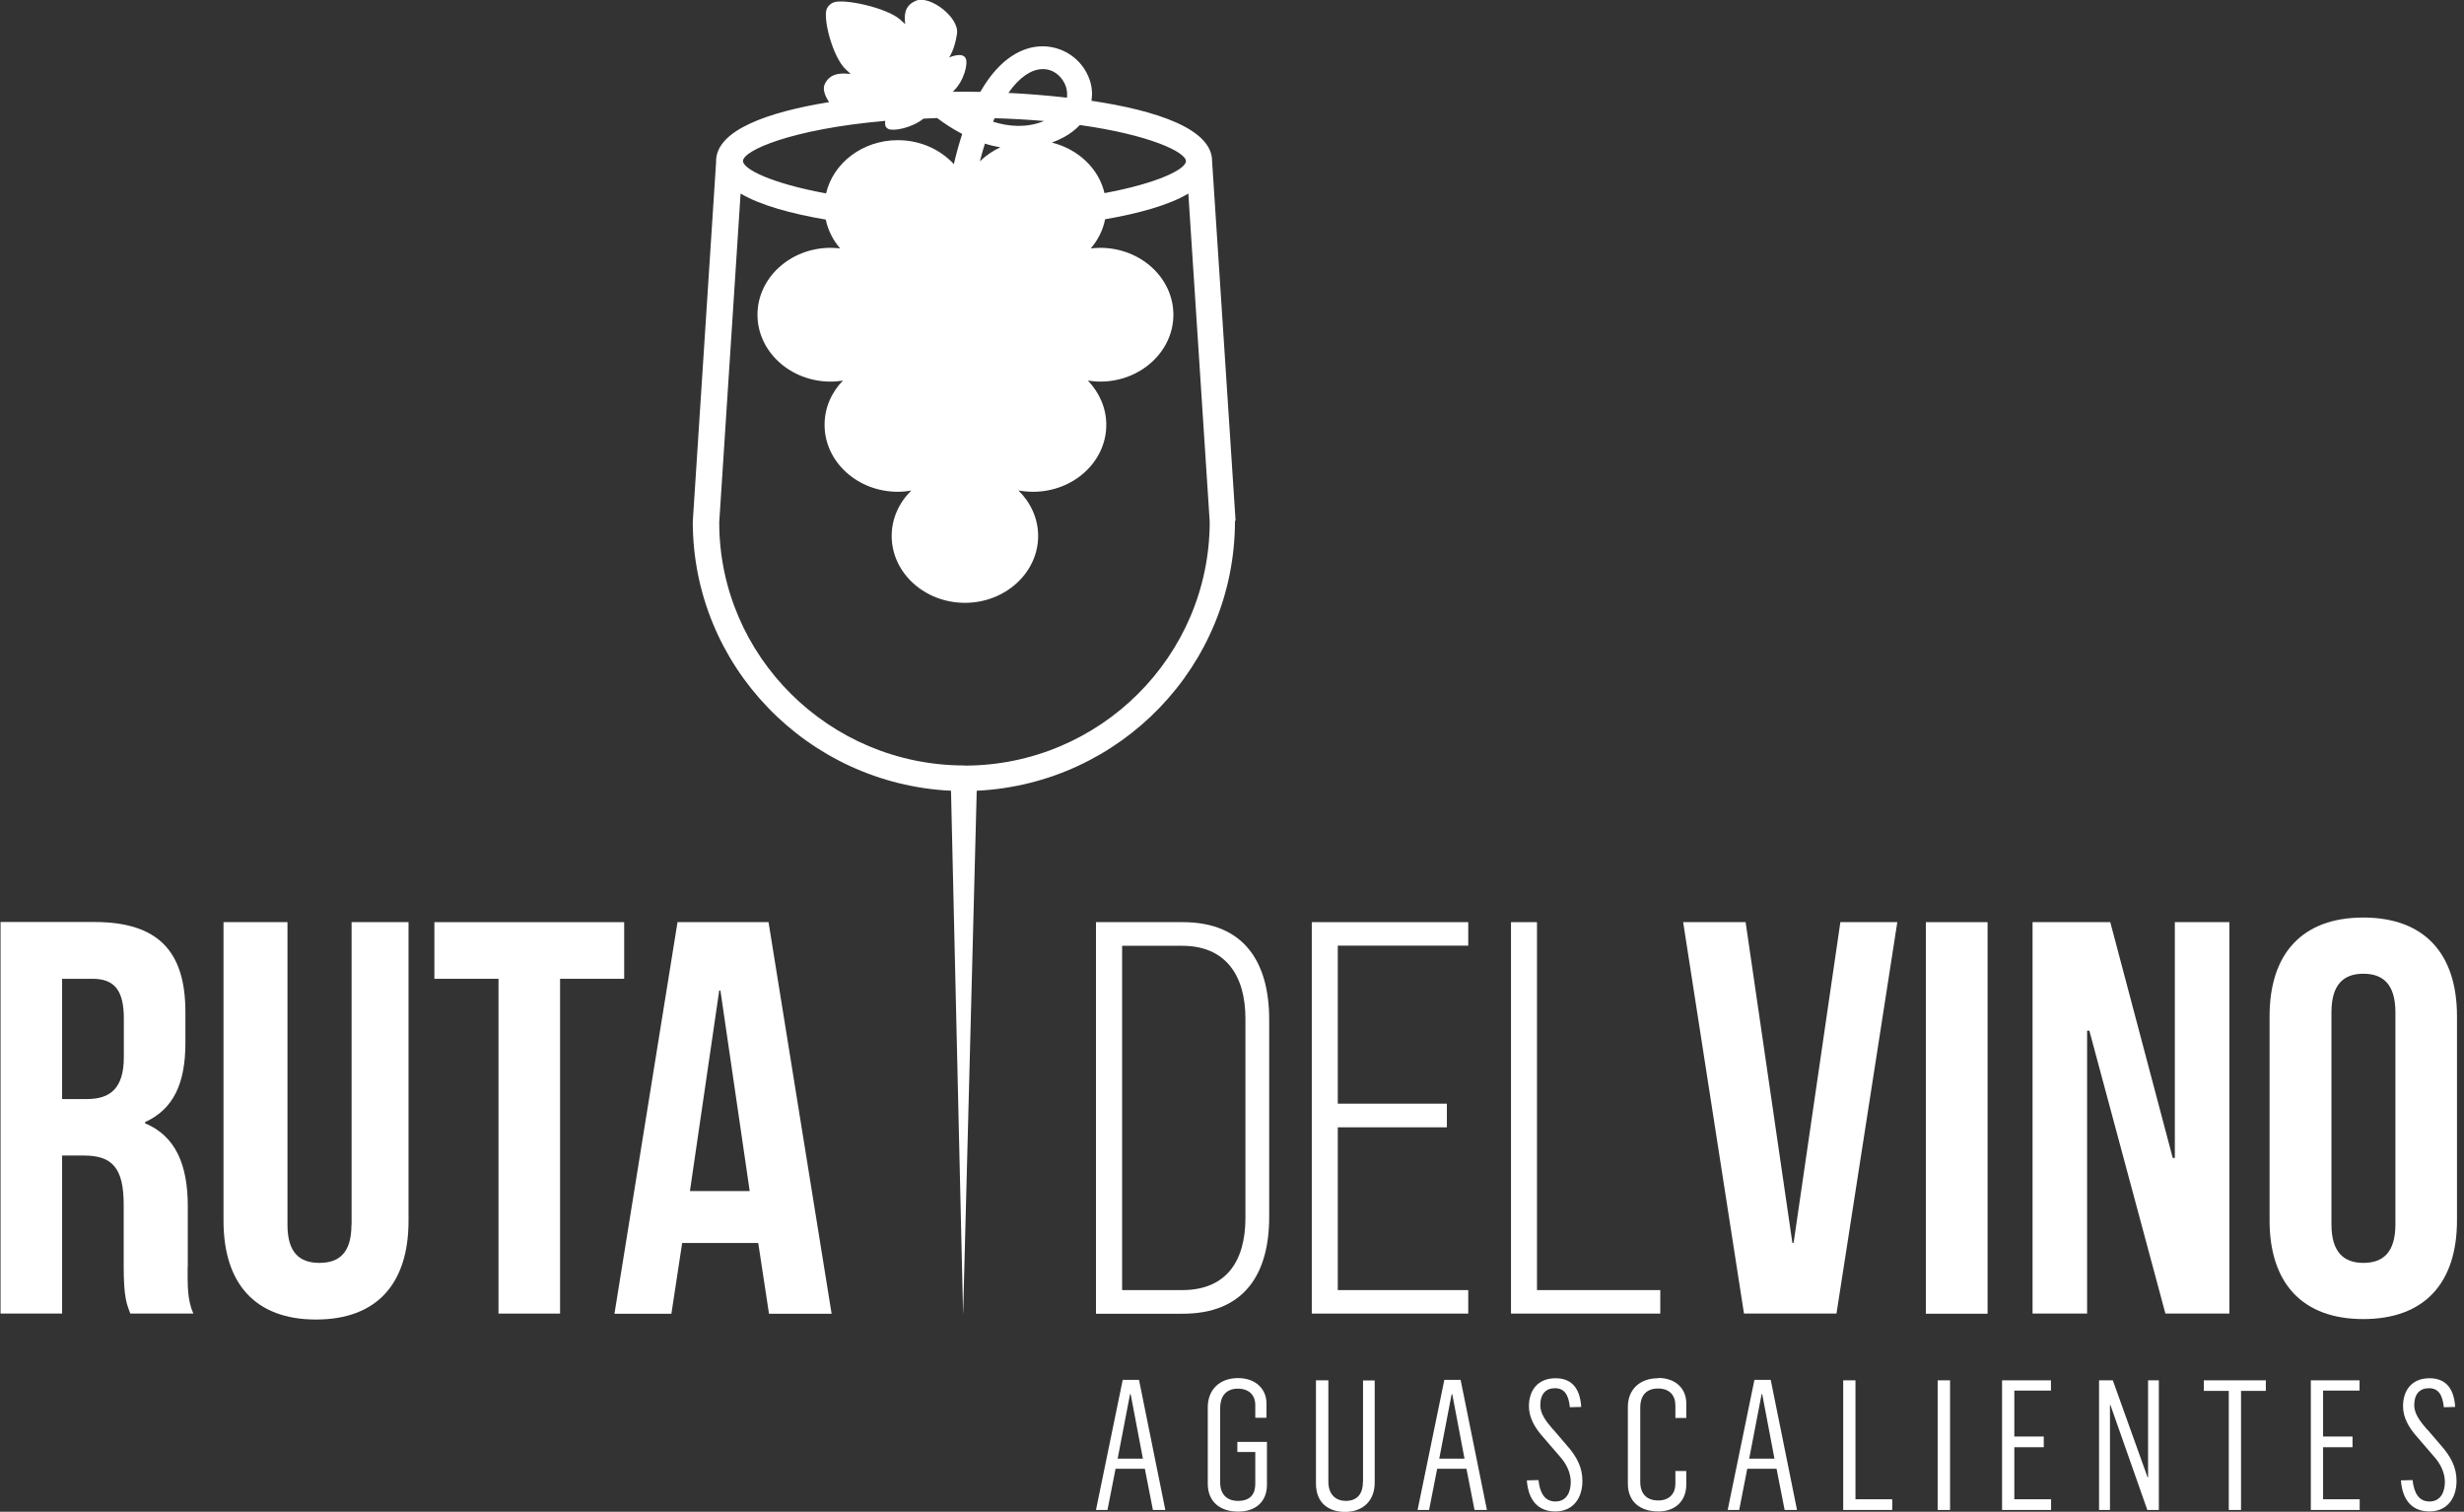 <svg width="163" height="100" viewBox="0 0 163 100" fill="none" xmlns="http://www.w3.org/2000/svg">
<rect x="0" y="0" width="163" height="100" fill="#333333" stroke="none"/>
<g clip-path="url(#clip0_3_1841)">
<path d="M81.736 34.438L80.183 10.66C80.183 10.66 80.183 10.66 80.183 10.65C80.183 8.506 76.436 7.297 72.205 6.667C72.274 6.225 72.245 5.753 72.087 5.291C71.612 3.894 70.267 2.99 68.785 3.068C67.756 3.127 66.214 3.698 64.85 6.077C64.484 6.077 64.128 6.067 63.792 6.067C63.545 6.067 63.288 6.067 63.031 6.067C63.802 5.35 64.049 4.179 63.881 3.855C63.654 3.403 62.784 3.806 62.784 3.806C62.784 3.806 63.139 3.334 63.308 2.242C63.476 1.151 61.528 -0.315 60.618 0.039C59.719 0.393 59.847 1.19 59.877 1.554C59.877 1.564 59.877 1.583 59.877 1.593C59.788 1.514 59.679 1.416 59.541 1.288C58.641 0.502 55.824 -0.098 55.151 0.157C54.944 0.236 54.786 0.384 54.697 0.57C54.42 1.19 55.072 3.757 55.942 4.583C56.071 4.71 56.18 4.809 56.269 4.887C56.249 4.887 56.239 4.887 56.219 4.887C55.814 4.858 54.944 4.74 54.558 5.566C54.41 5.881 54.558 6.323 54.845 6.756C50.821 7.405 47.371 8.605 47.371 10.66C47.371 10.68 47.371 10.709 47.371 10.729L45.829 34.507C45.829 44.056 53.421 51.854 62.912 52.306L63.713 86.97L64.613 52.306C74.103 51.854 81.696 44.056 81.696 34.458L81.736 34.438ZM78.453 10.66C78.453 11.181 76.624 12.115 73.065 12.774C72.69 11.152 71.325 9.863 69.585 9.431C69.852 9.332 70.109 9.214 70.376 9.077C70.791 8.85 71.147 8.575 71.434 8.27C76.081 8.919 78.453 10.07 78.453 10.66ZM65.69 8.054C65.72 7.975 65.759 7.897 65.799 7.818C66.966 7.857 68.063 7.916 69.071 8.005C67.924 8.467 66.768 8.388 65.7 8.054H65.69ZM66.175 9.745C65.66 9.981 65.216 10.296 64.82 10.67C64.929 10.257 65.038 9.863 65.156 9.499C65.483 9.608 65.829 9.686 66.175 9.745ZM68.903 4.573C69.734 4.524 70.317 5.143 70.515 5.733C70.554 5.861 70.623 6.136 70.584 6.461C69.269 6.313 67.944 6.205 66.709 6.146C67.45 5.084 68.221 4.612 68.903 4.573ZM58.562 8.005C58.523 8.211 58.552 8.437 58.78 8.536C59.116 8.683 60.302 8.477 61.093 7.847C61.39 7.838 61.686 7.818 61.993 7.808C62.487 8.182 63.051 8.546 63.654 8.86C63.456 9.46 63.268 10.129 63.1 10.857C62.21 9.893 60.886 9.273 59.393 9.273C57.059 9.273 55.112 10.788 54.647 12.794C51.009 12.125 49.151 11.181 49.151 10.65C49.151 9.962 52.344 8.536 58.562 7.995V8.005ZM63.802 50.634C54.855 50.634 47.579 43.397 47.579 34.556L48.992 12.804C50.327 13.59 52.373 14.141 54.627 14.525C54.776 15.233 55.102 15.882 55.577 16.432C55.379 16.413 55.171 16.393 54.954 16.393C52.284 16.393 50.109 18.379 50.109 20.818C50.109 23.257 52.284 25.243 54.954 25.243C55.23 25.243 55.498 25.214 55.764 25.175C55.003 25.951 54.548 26.974 54.548 28.105C54.548 30.544 56.723 32.53 59.393 32.53C59.699 32.53 59.996 32.501 60.282 32.452C59.482 33.238 58.987 34.291 58.987 35.451C58.987 37.89 61.162 39.876 63.832 39.876C66.501 39.876 68.676 37.89 68.676 35.451C68.676 34.291 68.172 33.228 67.371 32.442C67.687 32.501 68.004 32.53 68.34 32.53C71.009 32.53 73.184 30.544 73.184 28.105C73.184 26.984 72.719 25.961 71.968 25.175C72.235 25.214 72.502 25.243 72.779 25.243C75.448 25.243 77.623 23.257 77.623 20.818C77.623 18.379 75.448 16.393 72.779 16.393C72.571 16.393 72.363 16.413 72.156 16.432C72.63 15.882 72.966 15.223 73.105 14.505C75.309 14.121 77.306 13.581 78.612 12.804L80.025 34.507C80.025 43.407 72.749 50.644 63.802 50.644V50.634Z" fill="white"/>
<path d="M12.423 83.794V79.791C12.423 77.087 11.642 75.16 9.596 74.304V74.226C11.474 73.37 12.265 71.669 12.265 68.994V66.948C12.265 62.946 10.486 60.989 6.234 60.989H0.036V86.891H4.109V76.438H5.562C7.421 76.438 8.182 77.264 8.182 79.674V83.754C8.182 85.869 8.39 86.262 8.617 86.891H12.789C12.384 85.957 12.413 85.053 12.413 83.794H12.423ZM8.192 69.928C8.192 72.003 7.282 72.701 5.75 72.701H4.109V64.746H6.126C7.579 64.746 8.192 65.523 8.192 67.371V69.928Z" fill="white"/>
<path d="M23.249 81.021C23.249 82.87 22.438 83.538 21.133 83.538C19.828 83.538 19.017 82.87 19.017 81.021V60.999H14.786V80.755C14.786 84.905 16.882 87.285 20.905 87.285C24.929 87.285 27.025 84.915 27.025 80.755V60.999H23.259V81.021H23.249Z" fill="white"/>
<path d="M41.291 60.999H28.735V64.746H32.977V86.892H37.05V64.746H41.291V60.999Z" fill="white"/>
<path d="M44.82 60.999L40.648 86.901H44.415L45.127 82.221H50.159L50.871 86.901H55.013L50.841 60.999H44.84H44.82ZM45.641 78.788L47.579 65.523H47.658L49.595 78.788H45.641Z" fill="white"/>
<path d="M78.246 60.999H72.502V86.901H78.246C82.269 86.901 83.96 84.325 83.96 80.5V67.44C83.96 63.625 82.279 60.999 78.246 60.999ZM82.388 80.568C82.388 83.42 81.123 85.338 78.206 85.338H74.232V62.563H78.206C81.073 62.563 82.388 64.52 82.388 67.371V80.568Z" fill="white"/>
<path d="M97.128 85.338H88.498V74.57H95.715V73.006H88.498V62.553H97.128V60.999H86.778V86.892H97.128V85.338Z" fill="white"/>
<path d="M109.832 85.338H101.676V60.999H99.956V86.892H109.832V85.338Z" fill="white"/>
<path d="M118.651 82.221H118.572L115.477 60.999H111.345L115.369 86.892H121.488L125.512 60.999H121.745L118.651 82.221Z" fill="white"/>
<path d="M131.483 60.999H127.4V86.901H131.483V60.999Z" fill="white"/>
<path d="M147.479 60.999H143.871V76.596H143.732L139.6 60.999H134.459V86.892H138.067V68.178H138.216L143.248 86.892H147.479V60.999Z" fill="white"/>
<path d="M156.337 60.694C152.313 60.694 150.138 63.064 150.138 67.224V80.726C150.138 84.876 152.303 87.255 156.337 87.255C160.371 87.255 162.536 84.885 162.536 80.726V67.224C162.536 63.074 160.371 60.694 156.337 60.694ZM158.463 80.981C158.463 82.84 157.652 83.538 156.347 83.538C155.042 83.538 154.231 82.83 154.231 80.981V66.968C154.231 65.11 155.042 64.411 156.347 64.411C157.652 64.411 158.463 65.119 158.463 66.968V80.981Z" fill="white"/>
<path d="M74.271 91.277L72.502 99.882H73.263L73.797 97.158H75.735L76.268 99.882H77.089L75.349 91.277H74.271ZM73.935 96.489L74.756 92.221H74.795L75.606 96.489H73.935Z" fill="white"/>
<path d="M81.854 96.047H83.04V98.161C83.04 98.761 82.774 99.282 81.904 99.282C81.142 99.282 80.717 98.83 80.717 98.053V93.146C80.717 92.448 81.034 91.858 81.894 91.858C82.635 91.858 83.04 92.3 83.04 92.939V93.785H83.782V92.831C83.782 91.907 83.09 91.159 81.904 91.159C80.658 91.159 79.897 91.946 79.897 93.087V98.141C79.897 99.331 80.698 99.99 81.913 99.99C83.129 99.99 83.812 99.272 83.812 98.22V95.378H81.854V96.037V96.047Z" fill="white"/>
<path d="M90.159 98.033C90.168 98.741 89.832 99.282 89.032 99.282C88.399 99.282 87.875 98.899 87.875 98.004V91.307H87.054V98.132C87.054 99.41 87.875 100.01 88.982 100.01C90.178 100.01 90.95 99.253 90.94 98.053V91.317H90.168V98.043L90.159 98.033Z" fill="white"/>
<path d="M95.547 91.277L93.777 99.882H94.538L95.072 97.158H97.01L97.544 99.882H98.364L96.624 91.277H95.547ZM95.21 96.489L96.031 92.221H96.071L96.881 96.489H95.21Z" fill="white"/>
<path d="M102.744 94.562C102.279 94.031 101.894 93.519 101.894 92.959C101.894 92.202 102.269 91.828 102.862 91.828C103.456 91.828 103.762 92.212 103.851 93.087L104.602 93.067C104.513 91.671 103.831 91.169 102.902 91.169C101.726 91.169 101.142 91.976 101.142 93.018C101.142 93.765 101.518 94.434 102.101 95.083L103.169 96.322C103.653 96.853 103.91 97.453 103.91 98.033C103.91 98.643 103.673 99.321 102.892 99.321C102.19 99.321 101.864 98.761 101.775 97.905L101.004 97.925C101.103 99.262 101.765 99.98 102.892 99.98C104.019 99.98 104.681 99.154 104.681 97.954C104.681 97.079 104.316 96.361 103.663 95.624L102.744 94.552V94.562Z" fill="white"/>
<path d="M109.694 91.169C108.458 91.169 107.687 91.926 107.687 93.067V98.141C107.687 99.321 108.478 99.98 109.704 99.98C110.85 99.98 111.552 99.262 111.552 98.21V97.305H110.831V98.161C110.831 98.771 110.455 99.253 109.704 99.253C108.952 99.253 108.507 98.84 108.507 98.013V93.087C108.507 92.418 108.824 91.848 109.684 91.848C110.455 91.848 110.831 92.31 110.831 92.969V93.795H111.552V92.821C111.552 91.887 110.88 91.15 109.694 91.15V91.169Z" fill="white"/>
<path d="M116.06 91.277L114.291 99.882H115.052L115.586 97.158H117.524L118.058 99.882H118.878L117.138 91.277H116.06ZM115.714 96.489L116.535 92.221H116.575L117.385 96.489H115.714Z" fill="white"/>
<path d="M122.744 91.307H121.933V99.882H125.176V99.174H122.744V91.307Z" fill="white"/>
<path d="M129.002 91.307H128.181V99.882H129.002V91.307Z" fill="white"/>
<path d="M133.253 95.732H135.2V95.024H133.253V91.985H135.675V91.307H132.442V99.882H135.685V99.174H133.253V95.732Z" fill="white"/>
<path d="M142.101 97.728H142.071L139.768 91.307H138.858V99.882H139.58V92.939H139.61L142.051 99.882H142.813V91.307H142.101V97.728Z" fill="white"/>
<path d="M145.788 92.005H147.439V99.882H148.25V92.005H149.891V91.307H145.788V92.005Z" fill="white"/>
<path d="M153.678 95.732H155.625V95.024H153.678V91.985H156.09V91.307H152.867V99.882H156.1V99.174H153.678V95.732Z" fill="white"/>
<path d="M160.558 94.562C160.104 94.031 159.708 93.519 159.708 92.959C159.708 92.202 160.084 91.828 160.677 91.828C161.27 91.828 161.577 92.212 161.666 93.087L162.417 93.067C162.328 91.671 161.646 91.169 160.717 91.169C159.54 91.169 158.967 91.976 158.967 93.018C158.967 93.765 159.342 94.434 159.926 95.083L160.993 96.322C161.478 96.853 161.735 97.453 161.735 98.033C161.735 98.643 161.488 99.321 160.717 99.321C160.015 99.321 159.688 98.761 159.599 97.905L158.828 97.925C158.927 99.262 159.59 99.98 160.717 99.98C161.844 99.98 162.506 99.154 162.506 97.954C162.506 97.079 162.14 96.361 161.488 95.624L160.568 94.552L160.558 94.562Z" fill="white"/>
</g>
<defs>
<clipPath id="clip0_3_1841">
<rect width="162.5" height="100" fill="white" transform="translate(0.036)"/>
</clipPath>
</defs>
</svg>
